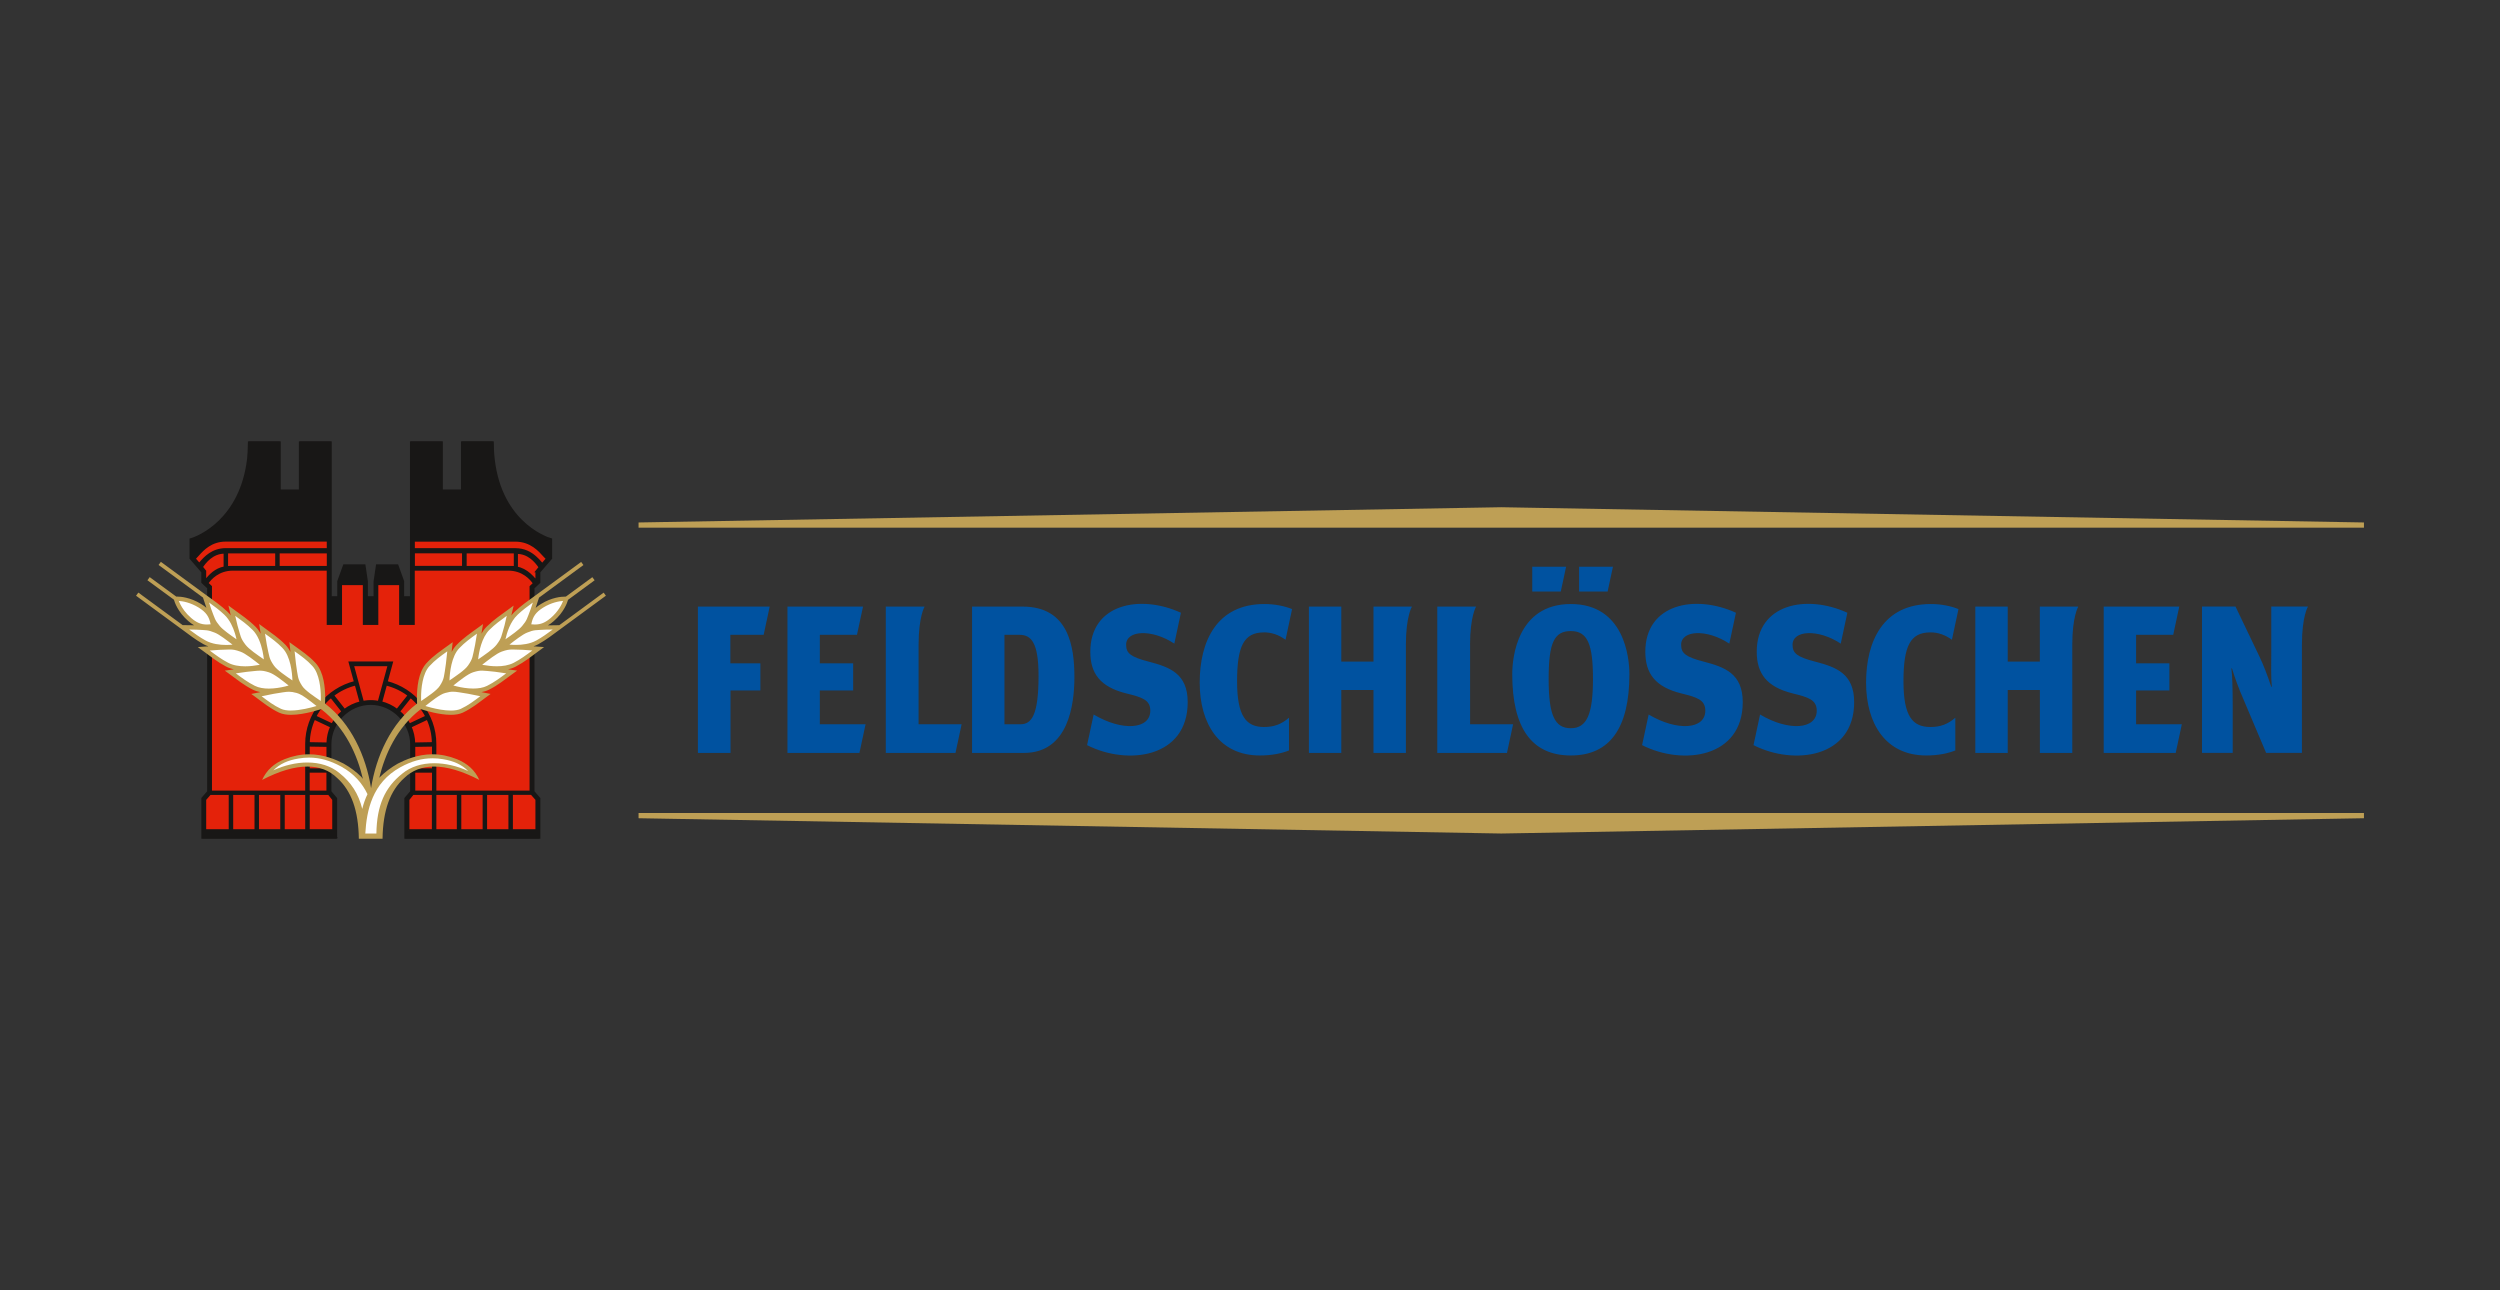<svg width="155" height="80" viewBox="0 0 155 80" fill="none" xmlns="http://www.w3.org/2000/svg">
<rect x="0" y="0" width="155" height="80" fill="#333333" stroke="none"/>
<g clip-path="url(#clip0_874_2237)">
<path d="M43.268 46.681H45.292V42.809H47.143V41.125H45.282V39.359H47.346L47.721 37.609H43.27V46.681H43.268ZM63.406 37.609H60.267V46.681H63.487C66.256 46.681 66.613 43.659 66.613 41.98C66.613 40.079 66.256 37.609 63.403 37.609M63.266 44.905H62.276V39.359H63.208C63.939 39.359 64.39 39.844 64.39 41.901C64.39 44.342 63.96 44.905 63.266 44.905ZM71.222 41.022C70.1 40.731 69.82 40.504 69.82 39.976C69.82 39.066 71.417 38.984 72.808 39.905L73.217 37.991C70.672 36.825 67.6 37.448 67.6 40.407C67.6 41.748 68.204 42.592 69.846 42.996C70.789 43.228 71.319 43.384 71.319 44.062C71.319 45.219 69.59 45.361 67.806 44.3L67.399 46.198C69.91 47.476 73.637 46.992 73.637 43.535C73.637 41.748 72.499 41.357 71.222 41.022ZM56.952 39.974C56.952 38.218 57.327 37.609 57.327 37.609H54.919V46.681H59.24C59.256 46.599 59.594 45.031 59.62 44.905H56.952V39.974ZM91.143 39.974C91.143 38.218 91.518 37.609 91.518 37.609H89.111V46.681H93.432C93.447 46.599 93.785 45.031 93.812 44.905H91.146V39.974H91.143ZM140.819 37.609V40.528C140.819 41.053 140.792 42.017 140.853 42.576H140.816C140.605 41.927 140.317 41.185 140.093 40.723L138.601 37.606H136.524V46.678H138.427V43.762C138.427 42.698 138.401 41.843 138.345 41.436H138.382C138.548 41.996 138.831 42.761 139.055 43.263C139.055 43.263 140.47 46.612 140.499 46.678H142.719V39.971C142.719 38.216 143.094 37.606 143.094 37.606H140.819V37.609ZM50.83 42.809H52.895V41.125H50.83V39.359H53.132L53.507 37.609H48.822V46.681H53.285L53.665 44.905H50.83V42.809ZM132.438 42.809H134.502V41.125H132.438V39.359H134.739L135.114 37.609H130.429V46.681H134.893L135.273 44.905H132.438V42.809ZM78.367 39.206C78.845 39.206 79.294 39.364 79.703 39.665L80.109 37.764C79.637 37.572 79.04 37.45 78.394 37.45C75.421 37.45 74.381 39.781 74.381 42.323C74.381 44.865 75.593 46.839 78.106 46.839C78.869 46.839 79.457 46.71 79.917 46.528V44.498C79.449 44.902 78.995 45.074 78.367 45.074C77.269 45.074 76.699 44.416 76.699 42.244C76.699 40.071 77.113 39.208 78.367 39.208M119.683 39.206C120.161 39.206 120.609 39.364 121.019 39.665L121.425 37.764C120.953 37.572 120.356 37.45 119.709 37.45C116.737 37.45 115.697 39.781 115.697 42.323C115.697 44.865 116.909 46.839 119.422 46.839C120.182 46.839 120.773 46.71 121.23 46.528V44.498C120.765 44.902 120.308 45.074 119.68 45.074C118.582 45.074 118.015 44.416 118.015 42.244C118.015 40.071 118.429 39.208 119.68 39.208M112.54 41.022C111.418 40.731 111.138 40.504 111.138 39.976C111.138 39.066 112.735 38.984 114.126 39.905L114.536 37.991C111.988 36.825 108.918 37.448 108.918 40.407C108.918 41.748 109.523 42.592 111.165 42.996C112.107 43.228 112.638 43.384 112.638 44.062C112.638 45.219 110.911 45.361 109.124 44.3L108.718 46.198C111.228 47.476 114.958 46.992 114.958 43.535C114.958 41.748 113.82 41.357 112.54 41.022ZM105.632 41.022C104.51 40.731 104.23 40.504 104.23 39.976C104.23 39.066 105.827 38.984 107.218 39.905L107.628 37.991C105.08 36.825 102.01 37.448 102.01 40.407C102.01 41.748 102.615 42.592 104.257 42.996C105.199 43.228 105.73 43.384 105.73 44.062C105.73 45.219 104.001 45.361 102.216 44.3L101.81 46.198C104.323 47.476 108.05 46.992 108.05 43.535C108.05 41.748 106.912 41.357 105.632 41.022ZM85.156 41.019H83.161V37.609H81.152V46.681H83.161V42.782H85.156V46.681H87.165V39.974C87.165 38.218 87.54 37.609 87.54 37.609H85.156V41.019ZM126.472 41.019H124.479V37.609H122.47V46.681H124.479V42.782H126.472V46.681H128.481V39.974C128.481 38.218 128.853 37.609 128.853 37.609H126.469V41.019H126.472ZM97.391 37.45C94.076 37.45 93.759 40.776 93.759 41.795C93.759 45.142 94.973 46.839 97.391 46.839C99.809 46.839 101.023 45.142 101.023 41.795C101.023 40.776 100.706 37.45 97.391 37.45ZM97.391 45.15C96.383 45.15 96.016 44.334 96.016 42.085C96.016 39.837 96.364 39.126 97.391 39.126C98.418 39.126 98.764 39.916 98.764 42.085C98.764 44.255 98.399 45.15 97.391 45.15ZM99.999 35.138H97.903V36.677H99.672L100.002 35.138H99.999ZM97.098 35.138H94.999V36.677H96.768L97.098 35.138Z" fill="#0052A0"/>
<path d="M146.565 50.73L93.078 51.678L39.591 50.73V50.408H146.565V50.73Z" fill="#BE9F55"/>
<path d="M39.591 32.393L93.078 31.448L146.565 32.393V32.715H39.591V32.393Z" fill="#BE9F55"/>
<path d="M33.343 51.554H25.239V49.54L25.257 49.519C25.257 49.519 25.513 49.212 25.601 49.115C25.601 48.793 25.601 46.177 25.601 46.177C25.601 44.736 24.428 43.561 22.99 43.561C21.551 43.561 20.379 44.736 20.379 46.177C20.379 46.177 20.379 48.795 20.379 49.115C20.466 49.215 20.722 49.521 20.722 49.521L20.741 49.542V51.556H12.64V49.54L12.658 49.519L13.002 49.123V36.407L12.661 36.091L12.637 36.067V35.428C12.603 35.383 12.471 35.228 12.004 34.689L11.956 34.636L12.006 34.584L12.091 34.494C12.13 34.454 12.175 34.407 12.223 34.354C12.532 34.011 13.046 33.425 14.005 33.425H20.406V38.609H21.066V36.144H22.644V38.609H23.317V36.141H24.896V38.609H25.579V33.425H31.946C32.912 33.425 33.446 34.016 33.765 34.37L33.81 34.42L33.974 34.586L34.024 34.639L33.976 34.694C33.641 35.077 33.403 35.357 33.345 35.431V36.07L33.319 36.093L32.981 36.41V49.123L33.324 49.521L33.343 49.542V51.556V51.554Z" fill="#E4220A"/>
<path d="M20.839 51.984V49.505L20.482 49.083V46.145C20.482 44.825 21.588 43.64 22.99 43.638C24.363 43.638 25.495 44.825 25.495 46.145C25.495 46.721 25.495 48.64 25.495 49.083C25.392 49.202 25.175 49.455 25.175 49.455L25.133 49.505V51.984H33.438V49.505L33.395 49.455L33.073 49.083V36.447L33.382 36.159L33.438 36.107V35.46C33.535 35.341 33.847 34.982 34.124 34.665L34.169 34.615V33.438C33.72 33.311 30.88 32.242 30.574 28.114C30.56 27.932 30.56 27.742 30.555 27.546L30.55 27.377H28.644V30.41H27.393V27.38H25.484V37.028H24.993V36.043L24.637 35.053H23.373L23.225 36.051V37.031H22.744V36.051L22.597 35.053H21.332L20.973 36.046V37.031H20.503V27.38H18.595V30.413H17.341V27.38H15.435L15.43 27.549C15.422 27.866 15.417 28.161 15.385 28.439C14.942 32.245 12.291 33.314 11.816 33.438V34.615L11.858 34.665C12.138 34.985 12.444 35.341 12.545 35.46V36.107L12.6 36.157L12.909 36.444V49.081L12.59 49.45L12.547 49.5V51.979H20.841L20.839 51.984ZM25.659 34.243H28.71V35.148H25.659V34.243ZM12.355 34.972C12.244 34.845 12.133 34.718 12.064 34.636L12.149 34.547C12.188 34.507 12.231 34.459 12.281 34.404C12.582 34.072 13.081 33.514 14.002 33.514H20.324V34.048H14.007C13.17 34.048 12.701 34.57 12.434 34.877C12.402 34.911 12.376 34.94 12.352 34.969M20.326 35.151H17.275V34.246H20.326V35.151ZM17.125 35.151H14.282C14.218 35.151 14.134 35.156 14.076 35.162V34.251C14.11 34.251 14.145 34.246 14.181 34.246H17.127V35.151H17.125ZM12.719 36.02V35.402C12.709 35.383 12.621 35.28 12.513 35.154C12.706 34.869 13.157 34.261 13.928 34.261V35.18C13.342 35.291 13.012 35.682 12.796 35.93C12.764 35.964 12.74 35.993 12.719 36.02ZM12.719 51.477V49.569L13.023 49.22H14.245V51.477H12.719ZM14.393 51.477V49.22H15.844V51.477H14.393ZM15.992 49.22H17.441V51.477H15.992V49.22ZM17.589 49.22H18.988V51.477H17.589V49.22ZM20.303 47.84V49.083H19.136V47.84H20.303ZM19.139 47.703V46.224L20.305 46.243V47.703H19.139ZM20.664 49.569V51.477H19.139V49.22H20.382L20.664 49.569ZM20.308 46.024C20.308 46.024 20.305 46.087 20.303 46.098L19.141 46.077C19.149 45.535 19.271 45.021 19.485 44.556L20.535 45.052C20.4 45.351 20.321 45.681 20.308 46.024ZM20.598 44.92L19.548 44.424C19.785 43.954 20.121 43.54 20.524 43.205L21.24 44.113C20.976 44.337 20.759 44.612 20.598 44.92ZM21.356 44.018L20.643 43.112C21.055 42.798 21.533 42.563 22.055 42.434L22.359 43.545C21.989 43.635 21.649 43.799 21.359 44.02M22.99 43.471C22.765 43.471 22.605 43.503 22.496 43.519L21.876 41.241H24.101L23.481 43.519C23.362 43.503 23.214 43.471 22.987 43.471M23.629 43.542L23.932 42.434C24.463 42.571 24.925 42.79 25.342 43.112L24.621 44.018C24.331 43.799 23.993 43.63 23.626 43.542M24.737 44.113L25.458 43.205C25.857 43.537 26.2 43.96 26.435 44.424L25.384 44.92C25.223 44.604 25.009 44.342 24.737 44.113ZM25.45 45.052L26.501 44.556C26.717 45.023 26.836 45.53 26.841 46.077L25.68 46.098C25.674 45.731 25.59 45.372 25.45 45.052ZM25.682 47.703V46.243L26.849 46.224V47.703H25.682ZM26.849 49.083H25.682V47.84H26.849V49.083ZM25.318 51.477V49.569L25.598 49.22H26.841V51.477H25.315H25.318ZM26.989 51.477V49.22H28.388V51.477H26.989ZM28.536 49.22H29.988V51.477H28.536V49.22ZM30.135 51.477V49.22H31.587V51.477H30.135ZM33.261 49.566V51.475H31.735V49.215H32.952L33.261 49.564V49.566ZM33.261 35.418C33.261 35.486 33.261 36.03 33.261 36.03L32.897 36.371V49.083H26.989V46.129C26.989 44.279 25.703 42.719 23.967 42.286L24.297 41.077H21.681L22.011 42.286C20.276 42.722 18.986 44.279 18.986 46.127V49.081H13.078V36.368L12.854 36.157C13.044 35.877 13.54 35.317 14.438 35.315H20.321V38.68H21.14V36.215H22.56V38.68H23.391V36.212H24.811V38.68H25.651V35.315H31.516C32.427 35.317 32.92 35.89 33.108 36.165L33.253 36.03C33.227 36.001 33.197 35.967 33.163 35.927C33.079 35.83 32.973 35.711 32.841 35.597C32.614 35.399 32.324 35.236 32.047 35.196V34.277C32.757 34.277 33.208 34.795 33.461 35.17C33.358 35.291 33.269 35.399 33.255 35.418M28.868 35.151V34.246H31.833L31.92 34.251V35.159C31.862 35.159 31.754 35.151 31.727 35.151H28.868ZM33.617 34.982C33.591 34.95 33.562 34.919 33.527 34.879C33.438 34.776 33.327 34.652 33.184 34.528C32.902 34.283 32.511 34.05 31.951 34.05H25.656V33.517H31.944C32.92 33.517 33.446 34.138 33.749 34.473L33.913 34.642C33.842 34.724 33.728 34.853 33.617 34.982Z" fill="#181716"/>
<path d="M20.839 51.984V49.505L20.482 49.083V46.145C20.482 44.825 21.588 43.64 22.99 43.638C24.363 43.638 25.495 44.825 25.495 46.145C25.495 46.721 25.495 48.64 25.495 49.083C25.392 49.202 25.175 49.455 25.175 49.455L25.133 49.505V51.984H33.438V49.505L33.395 49.455L33.073 49.083V36.447L33.382 36.159L33.438 36.107V35.46C33.535 35.341 33.847 34.982 34.124 34.665L34.169 34.615V33.438C33.72 33.311 30.88 32.242 30.574 28.114C30.56 27.932 30.56 27.742 30.555 27.546L30.55 27.377H28.644V30.41H27.393V27.38H25.484V37.028H24.993V36.043L24.637 35.053H23.373L23.225 36.051V37.031H22.744V36.051L22.597 35.053H21.332L20.973 36.046V37.031H20.503V27.38H18.595V30.413H17.341V27.38H15.435L15.43 27.549C15.422 27.866 15.417 28.161 15.385 28.439C14.942 32.245 12.291 33.314 11.816 33.438V34.615L11.858 34.665C12.138 34.985 12.444 35.341 12.545 35.46V36.107L12.6 36.157L12.909 36.444V49.081L12.59 49.45L12.547 49.5V51.979H20.841L20.839 51.984ZM25.659 34.243H28.71V35.148H25.659V34.243ZM12.355 34.972C12.244 34.845 12.133 34.718 12.064 34.636L12.149 34.547C12.188 34.507 12.231 34.459 12.281 34.404C12.582 34.072 13.081 33.514 14.002 33.514H20.324V34.048H14.007C13.17 34.048 12.701 34.57 12.434 34.877C12.402 34.911 12.376 34.94 12.352 34.969L12.355 34.972ZM20.326 35.151H17.275V34.246H20.326V35.151ZM17.125 35.151H14.282C14.218 35.151 14.134 35.156 14.076 35.162V34.251C14.11 34.251 14.145 34.246 14.181 34.246H17.127V35.151H17.125ZM12.719 36.02V35.402C12.709 35.383 12.621 35.28 12.513 35.154C12.706 34.869 13.157 34.261 13.928 34.261V35.18C13.342 35.291 13.012 35.682 12.796 35.93C12.764 35.964 12.74 35.993 12.719 36.02ZM12.719 51.477V49.569L13.023 49.22H14.245V51.477H12.719ZM14.393 51.477V49.22H15.844V51.477H14.393ZM15.992 49.22H17.441V51.477H15.992V49.22ZM17.589 49.22H18.988V51.477H17.589V49.22ZM20.303 47.84V49.083H19.136V47.84H20.303ZM19.139 47.703V46.224L20.305 46.243V47.703H19.139ZM20.664 49.569V51.477H19.139V49.22H20.382L20.664 49.569ZM20.308 46.024C20.308 46.024 20.305 46.087 20.303 46.098L19.141 46.077C19.149 45.535 19.271 45.021 19.485 44.556L20.535 45.052C20.4 45.351 20.321 45.681 20.308 46.024ZM20.598 44.92L19.548 44.424C19.785 43.954 20.121 43.54 20.524 43.205L21.24 44.113C20.976 44.337 20.759 44.612 20.598 44.92ZM21.356 44.018L20.643 43.112C21.055 42.798 21.533 42.563 22.055 42.434L22.359 43.545C21.989 43.635 21.649 43.799 21.359 44.02L21.356 44.018ZM22.99 43.471C22.765 43.471 22.605 43.503 22.496 43.519L21.876 41.241H24.101L23.481 43.519C23.362 43.503 23.214 43.471 22.987 43.471H22.99ZM23.629 43.542L23.932 42.434C24.463 42.571 24.925 42.79 25.342 43.112L24.621 44.018C24.331 43.799 23.993 43.63 23.626 43.542H23.629ZM24.737 44.113L25.458 43.205C25.857 43.537 26.2 43.96 26.435 44.424L25.384 44.92C25.223 44.604 25.009 44.342 24.737 44.113ZM25.45 45.052L26.501 44.556C26.717 45.023 26.836 45.53 26.841 46.077L25.68 46.098C25.674 45.731 25.59 45.372 25.45 45.052ZM25.682 47.703V46.243L26.849 46.224V47.703H25.682ZM26.849 49.083H25.682V47.84H26.849V49.083ZM25.318 51.477V49.569L25.598 49.22H26.841V51.477H25.315H25.318ZM26.989 51.477V49.22H28.388V51.477H26.989ZM28.536 49.22H29.988V51.477H28.536V49.22ZM30.135 51.477V49.22H31.587V51.477H30.135ZM33.261 49.566V51.475H31.735V49.215H32.952L33.261 49.564V49.566ZM33.261 35.418C33.261 35.486 33.261 36.03 33.261 36.03L32.897 36.371V49.083H26.989V46.129C26.989 44.279 25.703 42.719 23.967 42.286L24.297 41.077H21.681L22.011 42.286C20.276 42.722 18.986 44.279 18.986 46.127V49.081H13.078V36.368L12.854 36.157C13.044 35.877 13.54 35.317 14.438 35.315H20.321V38.68H21.14V36.215H22.56V38.68H23.391V36.212H24.811V38.68H25.651V35.315H31.516C32.427 35.317 32.92 35.89 33.108 36.165L33.253 36.03C33.227 36.001 33.197 35.967 33.163 35.927C33.079 35.83 32.973 35.711 32.841 35.597C32.614 35.399 32.324 35.236 32.047 35.196V34.277C32.757 34.277 33.208 34.795 33.461 35.17C33.358 35.291 33.269 35.399 33.255 35.418H33.261ZM28.868 35.151V34.246H31.833L31.92 34.251V35.159C31.862 35.159 31.754 35.151 31.727 35.151H28.868ZM33.617 34.982C33.591 34.95 33.562 34.919 33.527 34.879C33.438 34.776 33.327 34.652 33.184 34.528C32.902 34.283 32.511 34.05 31.951 34.05H25.656V33.517H31.944C32.92 33.517 33.446 34.138 33.749 34.473L33.913 34.642C33.842 34.724 33.728 34.853 33.617 34.982Z" stroke="#181716" stroke-width="0.13"/>
<path d="M14.591 38.794C14.789 39.483 14.783 39.623 15.111 40.053C15.39 40.422 16.13 40.874 16.51 41.154C16.51 41.154 16.478 39.686 15.744 38.955C15.314 38.525 14.884 38.242 14.371 37.865L14.591 38.794Z" fill="white"/>
<path d="M13.585 40.156C14.3 40.137 14.432 40.09 14.942 40.272C15.38 40.43 16.032 40.998 16.409 41.275C16.409 41.275 15.002 41.687 14.081 41.206C13.543 40.924 13.144 40.599 12.629 40.224L13.582 40.156H13.585Z" fill="white"/>
<path d="M16.412 39.995C16.57 40.734 16.557 40.887 16.869 41.333C17.14 41.721 17.885 42.162 18.262 42.442C18.262 42.442 18.334 40.837 17.61 40.087C17.188 39.646 16.758 39.367 16.246 38.989L16.412 39.995Z" fill="white"/>
<path d="M15.287 41.521C16.04 41.449 16.182 41.389 16.705 41.555C17.154 41.697 17.8 42.276 18.178 42.55C18.178 42.55 16.671 43.099 15.736 42.637C15.19 42.365 14.794 42.038 14.279 41.66L15.287 41.518V41.521Z" fill="white"/>
<path d="M18.22 41.172C18.341 41.961 18.318 42.125 18.619 42.592C18.88 42.991 19.63 43.429 20.01 43.706C20.01 43.706 20.176 41.972 19.469 41.204C19.054 40.752 18.619 40.475 18.107 40.098L18.223 41.172H18.22Z" fill="white"/>
<path d="M16.958 42.883C17.748 42.764 17.898 42.687 18.434 42.838C18.893 42.967 19.535 43.55 19.912 43.828C20.181 43.712 18.231 44.472 17.36 44.063C16.805 43.801 16.415 43.471 15.9 43.094L16.958 42.883Z" fill="white"/>
<path d="M12.975 37.807C13.202 38.401 13.207 38.517 13.53 38.899C13.807 39.232 14.496 39.665 14.852 39.926C14.852 39.926 14.72 38.694 14.012 38.023C13.598 37.627 13.197 37.358 12.711 37.004L12.975 37.804V37.807Z" fill="white"/>
<path d="M12.165 38.905C12.798 38.942 12.909 38.91 13.376 39.103C13.778 39.266 14.398 39.794 14.754 40.056C14.754 40.056 13.535 40.296 12.685 39.826C12.186 39.549 11.808 39.245 11.325 38.889L12.165 38.905Z" fill="white"/>
<path d="M13.213 38.818C13.131 38.224 12.909 37.875 12.392 37.558C11.589 37.065 10.903 37.123 10.903 37.123C10.903 37.123 11.053 37.799 11.764 38.414C12.223 38.81 12.619 38.918 13.213 38.818Z" fill="white"/>
<path d="M31.41 38.794C31.212 39.483 31.218 39.623 30.89 40.053C30.608 40.422 29.872 40.874 29.491 41.154C29.491 41.154 29.523 39.686 30.254 38.955C30.685 38.525 31.115 38.242 31.627 37.867L31.408 38.797L31.41 38.794Z" fill="white"/>
<path d="M32.413 40.156C31.698 40.137 31.569 40.09 31.059 40.272C30.621 40.43 29.972 40.998 29.592 41.275C29.592 41.275 30.999 41.687 31.917 41.206C32.458 40.924 32.854 40.599 33.369 40.222L32.413 40.153V40.156Z" fill="white"/>
<path d="M29.589 39.995C29.433 40.734 29.447 40.887 29.133 41.333C28.863 41.721 28.116 42.162 27.739 42.442C27.739 42.442 27.668 40.837 28.391 40.087C28.813 39.646 29.243 39.367 29.758 38.989L29.592 39.995H29.589Z" fill="white"/>
<path d="M30.711 41.521C29.959 41.449 29.819 41.389 29.296 41.555C28.845 41.697 28.201 42.276 27.823 42.55C27.823 42.55 29.33 43.099 30.265 42.64C30.811 42.368 31.207 42.041 31.722 41.663L30.713 41.521H30.711Z" fill="white"/>
<path d="M27.781 41.172C27.66 41.961 27.686 42.125 27.382 42.592C27.121 42.993 26.374 43.429 25.991 43.706C25.991 43.706 25.825 41.972 26.532 41.204C26.947 40.752 27.382 40.475 27.894 40.098L27.778 41.169L27.781 41.172Z" fill="white"/>
<path d="M29.043 42.883C28.253 42.764 28.103 42.69 27.567 42.838C27.105 42.965 26.466 43.55 26.086 43.828C25.817 43.712 27.768 44.472 28.636 44.063C29.193 43.801 29.584 43.471 30.099 43.094L29.043 42.883Z" fill="white"/>
<path d="M33.029 37.809C32.799 38.403 32.796 38.519 32.472 38.905C32.194 39.237 31.506 39.67 31.149 39.931C31.149 39.931 31.284 38.699 31.991 38.028C32.406 37.635 32.809 37.366 33.293 37.012L33.031 37.809H33.029Z" fill="white"/>
<path d="M33.834 38.907C33.2 38.944 33.089 38.913 32.622 39.105C32.224 39.272 31.603 39.797 31.247 40.058C31.247 40.058 32.464 40.298 33.314 39.828C33.815 39.551 34.19 39.251 34.676 38.894L33.836 38.907H33.834Z" fill="white"/>
<path d="M32.786 38.818C32.867 38.224 33.089 37.875 33.607 37.558C34.406 37.065 35.095 37.123 35.095 37.123C35.095 37.123 34.947 37.799 34.237 38.414C33.778 38.81 33.38 38.918 32.786 38.818Z" fill="white"/>
<path d="M37.566 36.935L37.426 36.743L34.676 38.762L33.968 38.773C34.09 38.704 34.209 38.62 34.327 38.514C34.977 37.952 35.177 37.342 35.219 37.189L36.867 35.977L36.724 35.785L35.082 36.991C35.066 36.991 35.048 36.991 35.024 36.991C34.81 36.991 34.214 37.033 33.541 37.448C33.417 37.522 33.308 37.601 33.211 37.688L33.419 37.054L36.172 35.032L36.032 34.84L33.549 36.661L33.216 36.904C32.736 37.258 32.326 37.529 31.904 37.933C31.83 38.005 31.762 38.081 31.701 38.16L31.846 37.545L31.556 37.759C31.046 38.134 30.611 38.419 30.167 38.86C30.041 38.986 29.935 39.134 29.848 39.287L29.948 38.691L29.684 38.884C29.175 39.258 28.734 39.544 28.298 39.998C28.18 40.124 28.082 40.267 28 40.42L28.066 39.815L27.823 39.992C27.314 40.364 26.87 40.647 26.443 41.114C25.915 41.695 25.854 42.679 25.849 43.26C25.849 43.416 25.854 43.54 25.859 43.619C24.244 44.844 23.32 46.876 23.006 48.869C22.692 46.876 21.765 44.846 20.152 43.622C20.158 43.543 20.163 43.416 20.163 43.258C20.158 42.679 20.097 41.692 19.569 41.111C19.141 40.644 18.695 40.362 18.186 39.99L17.943 39.813L18.009 40.417C17.927 40.264 17.829 40.119 17.711 39.992C17.278 39.538 16.834 39.256 16.328 38.881L16.066 38.688L16.164 39.285C16.074 39.129 15.969 38.984 15.842 38.857C15.401 38.416 14.963 38.131 14.453 37.756L14.163 37.543L14.308 38.152C14.245 38.073 14.179 37.999 14.105 37.928C13.683 37.524 13.273 37.252 12.79 36.899L12.455 36.656L9.974 34.834L9.831 35.027L12.585 37.049L12.796 37.685C12.701 37.598 12.59 37.519 12.466 37.445C11.79 37.031 11.191 36.988 10.98 36.988C10.958 36.988 10.943 36.988 10.927 36.988L9.282 35.782L9.14 35.975L10.784 37.181C10.821 37.321 11.019 37.939 11.679 38.511C11.798 38.614 11.917 38.699 12.035 38.767L11.325 38.757L8.577 36.74L8.435 36.935L11.22 38.979L11.246 38.997C11.727 39.351 12.109 39.657 12.621 39.942C12.716 39.995 12.814 40.035 12.912 40.071L12.262 40.119L12.553 40.333C13.065 40.705 13.466 41.035 14.02 41.328C14.171 41.407 14.332 41.46 14.496 41.499L13.936 41.579L14.2 41.771C14.709 42.144 15.113 42.479 15.675 42.759C15.823 42.833 15.982 42.88 16.145 42.912L15.578 43.025L15.821 43.202C16.33 43.577 16.731 43.915 17.304 44.184C17.521 44.284 17.774 44.319 18.043 44.319C18.484 44.319 18.959 44.224 19.331 44.131C19.516 44.084 19.675 44.039 19.791 44.002C19.828 43.991 19.857 43.981 19.886 43.973L19.896 43.981L19.917 43.97C21.43 45.139 22.161 46.845 22.499 48.289L22.396 48.162C22.087 47.853 21.726 47.584 21.308 47.344C20.828 47.098 20.073 46.766 19.16 46.766C18.656 46.766 18.146 46.868 17.642 47.069C16.982 47.333 16.526 47.755 16.251 48.355C17.312 47.803 18.257 47.526 19.062 47.526C19.801 47.526 20.424 47.763 20.905 48.236C21.784 49.02 22.224 50.255 22.248 52H23.718C23.742 50.255 24.186 49.02 25.065 48.236C25.548 47.766 26.168 47.526 26.907 47.526C27.71 47.526 28.655 47.803 29.718 48.355C29.447 47.755 28.987 47.336 28.327 47.069C27.826 46.868 27.314 46.766 26.812 46.766C25.899 46.766 25.144 47.098 24.663 47.344C24.231 47.592 23.861 47.872 23.544 48.191L23.513 48.231C23.858 46.8 24.587 45.124 26.081 43.973L26.102 43.981L26.113 43.973C26.382 44.057 27.227 44.319 27.953 44.319C28.219 44.319 28.475 44.284 28.692 44.184C29.264 43.915 29.666 43.577 30.175 43.202L30.418 43.025L29.85 42.912C30.014 42.88 30.172 42.833 30.32 42.759C30.883 42.476 31.286 42.144 31.796 41.771L32.06 41.579L31.5 41.499C31.664 41.462 31.825 41.407 31.975 41.328C32.53 41.038 32.934 40.708 33.443 40.333L33.733 40.119L33.084 40.071C33.182 40.035 33.279 39.995 33.374 39.942C33.886 39.66 34.269 39.351 34.75 39L35.085 38.754L37.563 36.935H37.566ZM19.368 41.294C19.804 41.755 19.896 42.706 19.891 43.26C19.891 43.334 19.891 43.403 19.888 43.461C19.485 43.184 18.92 42.819 18.727 42.518C18.582 42.291 18.524 42.157 18.479 41.972C18.434 41.787 18.41 41.55 18.349 41.151L18.265 40.378C18.677 40.673 19.03 40.921 19.366 41.291M17.515 40.18C18.014 40.687 18.117 41.716 18.13 42.188C17.729 41.911 17.175 41.547 16.977 41.257C16.679 40.826 16.702 40.721 16.541 39.968L16.43 39.287C16.832 39.578 17.18 39.826 17.518 40.18M15.652 39.045C15.99 39.377 16.177 39.908 16.275 40.354C16.32 40.557 16.343 40.739 16.359 40.882C15.961 40.607 15.425 40.246 15.219 39.971C14.905 39.557 14.926 39.462 14.72 38.76L14.583 38.181C14.973 38.464 15.314 38.709 15.652 39.047M13.918 38.123C14.245 38.432 14.451 38.889 14.567 39.269C14.609 39.406 14.641 39.53 14.662 39.636C14.295 39.38 13.825 39.055 13.627 38.815C13.316 38.44 13.326 38.366 13.094 37.759L12.962 37.355C13.305 37.603 13.609 37.828 13.918 38.121M11.185 37.477C11.143 37.392 11.109 37.318 11.085 37.258C11.328 37.273 11.798 37.35 12.323 37.672C12.774 37.957 12.965 38.221 13.06 38.707C12.98 38.717 12.904 38.72 12.833 38.72C12.466 38.72 12.191 38.606 11.851 38.313C11.51 38.018 11.304 37.709 11.185 37.477ZM11.735 39.031L12.159 39.039C12.806 39.076 12.872 39.045 13.324 39.227C13.611 39.343 14.06 39.694 14.416 39.968C14.306 39.979 14.171 39.987 14.023 39.987C13.627 39.987 13.136 39.926 12.748 39.712C12.376 39.507 12.072 39.285 11.735 39.034M12.999 40.333L13.595 40.291C13.883 40.283 14.076 40.269 14.229 40.269C14.459 40.269 14.598 40.293 14.897 40.399C15.222 40.512 15.726 40.916 16.108 41.214C16.082 41.22 16.056 41.225 16.027 41.23C15.81 41.27 15.514 41.312 15.203 41.312C14.841 41.312 14.456 41.257 14.147 41.093C13.722 40.871 13.387 40.62 13.002 40.333M14.617 41.75L15.303 41.653C15.699 41.616 15.926 41.581 16.114 41.581C16.28 41.581 16.422 41.605 16.665 41.682C17.001 41.782 17.513 42.202 17.895 42.502C17.832 42.521 17.761 42.539 17.679 42.561C17.402 42.627 17.032 42.693 16.665 42.693C16.357 42.693 16.048 42.645 15.8 42.521C15.361 42.302 15.021 42.046 14.622 41.75M18.043 44.055C17.8 44.055 17.579 44.02 17.418 43.946C16.966 43.735 16.626 43.474 16.219 43.168L16.98 43.015C17.46 42.941 17.703 42.888 17.914 42.888C18.054 42.888 18.191 42.909 18.397 42.965C18.735 43.054 19.242 43.471 19.624 43.772C19.26 43.88 18.603 44.052 18.043 44.052M33.675 37.672C34.198 37.35 34.668 37.273 34.911 37.258C34.824 37.485 34.612 37.912 34.148 38.313C33.807 38.604 33.533 38.717 33.166 38.72C33.094 38.72 33.018 38.715 32.939 38.707C33.031 38.221 33.224 37.957 33.675 37.672ZM32.081 38.123C32.39 37.83 32.693 37.606 33.036 37.358L32.904 37.759C32.67 38.366 32.683 38.443 32.371 38.815C32.173 39.055 31.703 39.38 31.337 39.636C31.424 39.237 31.637 38.54 32.084 38.123M30.349 39.047C30.687 38.709 31.028 38.464 31.418 38.181L31.284 38.76C31.081 39.462 31.102 39.557 30.788 39.971C30.582 40.246 30.043 40.607 29.645 40.882C29.689 40.43 29.858 39.53 30.349 39.045M28.483 40.18C28.821 39.826 29.167 39.578 29.571 39.287L29.457 39.971C29.296 40.723 29.323 40.826 29.022 41.257C28.826 41.547 28.269 41.911 27.868 42.188C27.881 41.716 27.984 40.687 28.483 40.18ZM26.63 41.296C26.965 40.929 27.319 40.678 27.731 40.383L27.646 41.154C27.586 41.55 27.562 41.79 27.517 41.975C27.475 42.159 27.414 42.294 27.269 42.521C27.079 42.819 26.514 43.186 26.11 43.463C26.11 43.405 26.107 43.337 26.107 43.26C26.102 42.706 26.195 41.758 26.63 41.294M28.581 43.944C28.42 44.02 28.201 44.055 27.955 44.055C27.554 44.055 27.092 43.965 26.733 43.873C26.596 43.838 26.474 43.804 26.374 43.772C26.757 43.471 27.264 43.054 27.601 42.965C27.807 42.906 27.945 42.885 28.084 42.885C28.298 42.885 28.538 42.938 29.019 43.012L29.779 43.165C29.373 43.471 29.029 43.733 28.578 43.944M30.204 42.521C29.956 42.645 29.65 42.69 29.341 42.69C28.971 42.69 28.602 42.624 28.325 42.558C28.243 42.537 28.169 42.518 28.108 42.5C28.491 42.202 29.003 41.782 29.338 41.679C29.581 41.602 29.724 41.579 29.89 41.579C30.075 41.579 30.302 41.613 30.698 41.65L31.384 41.748C30.985 42.043 30.645 42.299 30.207 42.518M31.854 41.093C31.545 41.254 31.16 41.312 30.798 41.309C30.487 41.309 30.191 41.27 29.977 41.23C29.948 41.225 29.919 41.22 29.895 41.214C30.278 40.919 30.78 40.515 31.107 40.399C31.405 40.293 31.545 40.272 31.772 40.269C31.925 40.269 32.118 40.283 32.408 40.288L33.005 40.33C32.619 40.618 32.284 40.869 31.859 41.09M33.25 39.71C32.86 39.926 32.371 39.987 31.975 39.984C31.828 39.984 31.693 39.976 31.585 39.966C31.938 39.691 32.39 39.34 32.675 39.224C33.129 39.039 33.195 39.074 33.839 39.037L34.267 39.031C33.929 39.282 33.625 39.504 33.253 39.71" fill="#BE9F55"/>
<path d="M23.336 51.681H22.649C22.731 50.247 23.077 48.537 24.811 47.576C25.511 47.191 26.147 47.014 26.82 47.014C27.029 47.014 27.245 47.032 27.462 47.069C28.142 47.183 28.626 47.402 29.029 47.806C28.351 47.491 27.612 47.32 26.918 47.32C26.136 47.32 25.455 47.542 24.948 47.959C23.851 48.827 23.362 49.949 23.336 51.686" fill="white"/>
<path d="M22.784 49.236C22.465 48.576 21.963 47.974 21.166 47.534C20.466 47.151 19.828 46.971 19.157 46.971C18.949 46.971 18.732 46.99 18.516 47.027C17.835 47.14 17.352 47.359 16.945 47.763C17.624 47.449 18.365 47.275 19.057 47.275C19.838 47.275 20.519 47.497 21.026 47.914C21.773 48.505 22.23 49.215 22.459 50.152C22.541 49.822 22.649 49.516 22.784 49.239" fill="white"/>
</g>
<defs>
<clipPath id="clip0_874_2237">
<rect width="138.13" height="24.636" fill="white" transform="translate(8.435 27.364)"/>
</clipPath>
</defs>
</svg>
